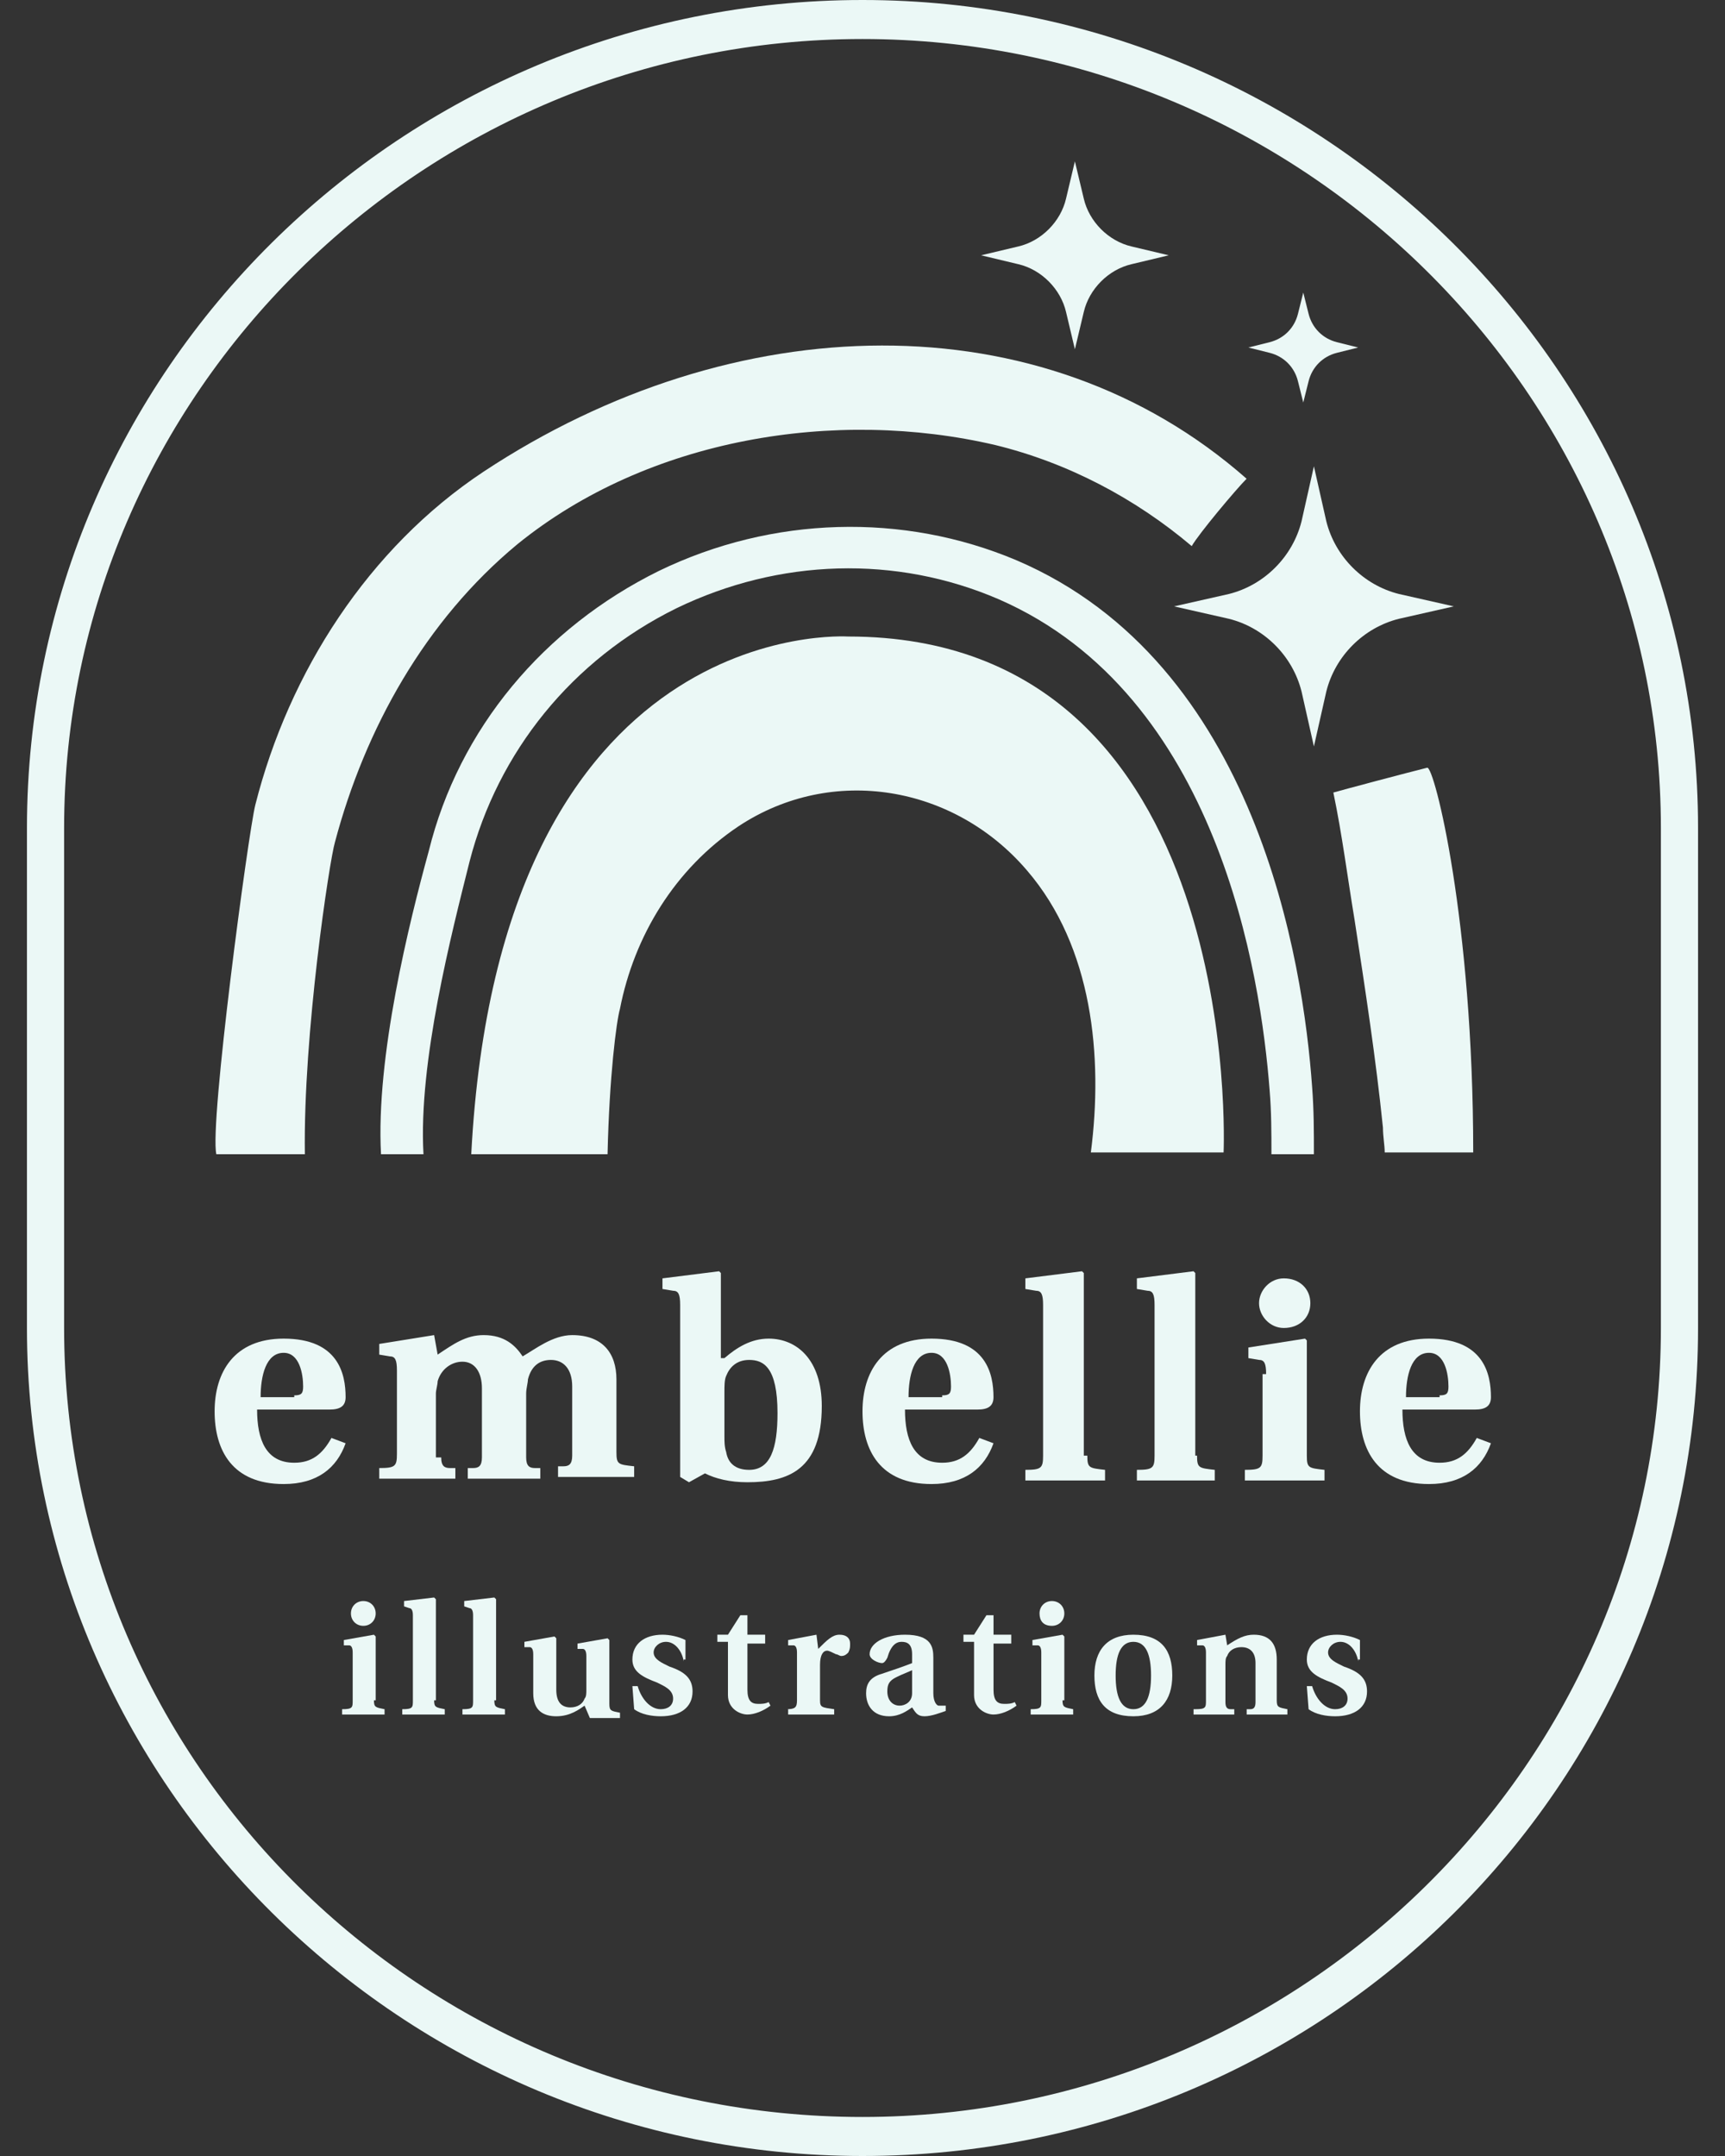 <?xml version="1.0" encoding="UTF-8"?> <svg xmlns="http://www.w3.org/2000/svg" width="48" height="60" viewBox="0 0 48 60" fill="none"><rect x="0" y="0" width="48" height="60" fill="#333333" stroke="none"/> <g clip-path="url(#clip0_279_4754)"> <path d="M34.688 13.323C28.974 8.29 20.403 8.536 13.458 13.125C10.256 15.247 8.04 18.701 7.104 22.401C6.907 23.191 5.823 31.283 6.02 32.122H8.483C8.434 28.767 9.172 23.931 9.32 23.438C10.158 20.28 11.832 17.27 14.394 15.148C18.039 12.188 23.26 11.349 27.694 12.385C29.713 12.879 31.585 13.865 33.161 15.198C33.358 14.852 34.393 13.619 34.688 13.323Z" fill="#EBF8F6"></path> <path d="M39.713 21.365C39.122 21.513 37.447 21.957 37.102 22.056C37.349 23.24 37.497 24.424 37.694 25.609C37.989 27.533 38.285 29.457 38.482 31.382C38.482 31.628 38.531 31.875 38.531 32.072H40.994C40.994 25.609 39.91 21.316 39.713 21.365Z" fill="#EBF8F6"></path> <path d="M13.113 32.122H16.906C16.955 29.951 17.152 28.421 17.251 28.076C17.645 26.053 18.778 24.178 20.551 22.994C23.162 21.267 26.561 21.859 28.58 24.227C30.403 26.349 30.699 29.408 30.354 32.072H34.048C34.048 32.072 34.688 17.714 23.605 17.714C23.556 17.714 13.901 17.073 13.113 32.122Z" fill="#EBF8F6"></path> <path d="M10.602 32.122C10.454 29.408 11.39 25.658 11.931 23.684C12.769 20.28 15.133 17.467 18.335 15.888C21.488 14.359 25.133 14.26 28.285 15.592C34.984 18.454 36.265 26.793 36.511 30.247C36.561 30.888 36.561 31.48 36.561 32.122H35.379C35.379 31.53 35.379 30.938 35.329 30.346C35.083 27.138 33.901 19.342 27.793 16.678C24.936 15.444 21.685 15.543 18.828 16.925C15.921 18.355 13.853 20.921 13.065 23.98C12.572 25.954 11.636 29.556 11.784 32.122H10.602Z" fill="#EBF8F6"></path> <path d="M24 60C11.193 60 0.75 49.638 0.75 36.957V23.043C0.75 10.312 11.193 0 24 0C36.807 0 47.25 10.362 47.25 23.043V36.957C47.25 49.688 36.856 60 24 60ZM24 1.086C11.784 1.086 1.784 10.954 1.784 23.043V36.957C1.784 49.095 11.735 58.914 24 58.914C36.216 58.914 46.216 49.046 46.216 36.957V23.043C46.216 10.954 36.216 1.086 24 1.086Z" fill="#EBF8F6"></path> <path d="M29.91 4.49L30.157 5.526C30.305 6.168 30.846 6.711 31.487 6.859L32.521 7.105L31.487 7.352C30.846 7.5 30.305 8.043 30.157 8.684L29.91 9.72L29.664 8.684C29.516 8.043 28.975 7.5 28.334 7.352L27.3 7.105L28.334 6.859C28.975 6.711 29.516 6.168 29.664 5.526L29.91 4.49Z" fill="#EBF8F6"></path> <path d="M36.561 12.977L36.906 14.507C37.152 15.493 37.941 16.283 38.926 16.53L40.453 16.875L38.926 17.221C37.941 17.467 37.152 18.257 36.906 19.244L36.561 20.773L36.217 19.244C35.97 18.257 35.182 17.467 34.197 17.221L32.67 16.875L34.197 16.53C35.182 16.283 35.97 15.493 36.217 14.507L36.561 12.977Z" fill="#EBF8F6"></path> <path d="M36.265 8.142L36.413 8.734C36.512 9.128 36.807 9.424 37.201 9.523L37.792 9.671L37.201 9.819C36.807 9.918 36.512 10.214 36.413 10.609L36.265 11.201L36.117 10.609C36.019 10.214 35.724 9.918 35.329 9.819L34.738 9.671L35.329 9.523C35.724 9.424 36.019 9.128 36.117 8.734L36.265 8.142Z" fill="#EBF8F6"></path> <path d="M9.617 40.165C9.371 40.855 8.829 41.3 7.893 41.3C6.464 41.3 5.972 40.362 5.972 39.276C5.972 38.191 6.514 37.253 7.893 37.253C9.42 37.253 9.617 38.24 9.617 38.882C9.617 39.128 9.469 39.227 9.173 39.227H7.154C7.154 40.066 7.4 40.707 8.188 40.707C8.681 40.707 8.976 40.461 9.223 40.017L9.617 40.165ZM8.188 38.832C8.385 38.832 8.435 38.783 8.435 38.586C8.435 38.24 8.336 37.648 7.893 37.648C7.4 37.648 7.252 38.29 7.252 38.882H8.188V38.832Z" fill="#EBF8F6"></path> <path d="M12.277 40.559C12.277 40.806 12.375 40.855 12.523 40.855H12.671V41.151H10.553V40.855C10.996 40.855 11.045 40.806 11.045 40.461V38.142C11.045 37.846 10.996 37.747 10.848 37.747L10.553 37.698V37.401L12.08 37.155L12.178 37.698C12.622 37.401 12.966 37.155 13.459 37.155C14.05 37.155 14.346 37.451 14.543 37.747C14.887 37.55 15.38 37.155 15.922 37.155C16.759 37.155 17.153 37.648 17.153 38.388V40.411C17.153 40.757 17.203 40.757 17.646 40.806V41.102H15.528V40.806H15.676C15.823 40.806 15.922 40.757 15.922 40.51V38.586C15.922 38.092 15.676 37.846 15.331 37.846C15.035 37.846 14.789 37.994 14.69 38.388C14.69 38.487 14.641 38.635 14.641 38.783V40.559C14.641 40.806 14.74 40.855 14.887 40.855H15.035V41.151H13.016V40.855H13.163C13.311 40.855 13.41 40.806 13.41 40.559V38.635C13.41 38.191 13.213 37.895 12.868 37.895C12.572 37.895 12.277 38.092 12.178 38.438C12.178 38.536 12.129 38.684 12.129 38.783V40.559H12.277Z" fill="#EBF8F6"></path> <path d="M20.158 37.796C20.502 37.5 20.896 37.253 21.389 37.253C22.177 37.253 22.867 37.846 22.867 39.128C22.867 40.905 21.931 41.25 20.798 41.25C20.305 41.25 19.911 41.151 19.616 41.003L19.172 41.25L18.926 41.102V36.316C18.926 36.02 18.877 35.921 18.729 35.921L18.434 35.872V35.576L20.01 35.378L20.059 35.428V37.796H20.158ZM20.158 39.967C20.158 40.115 20.158 40.263 20.207 40.411C20.256 40.707 20.453 40.905 20.847 40.905C21.438 40.905 21.635 40.313 21.635 39.326C21.635 38.043 21.241 37.846 20.847 37.846C20.502 37.846 20.305 38.043 20.207 38.29C20.158 38.388 20.158 38.586 20.158 38.734V39.967Z" fill="#EBF8F6"></path> <path d="M27.645 40.165C27.399 40.855 26.857 41.3 25.921 41.3C24.493 41.3 24 40.362 24 39.276C24 38.191 24.542 37.253 25.921 37.253C27.448 37.253 27.645 38.24 27.645 38.882C27.645 39.128 27.497 39.227 27.202 39.227H25.182C25.182 40.066 25.428 40.707 26.217 40.707C26.709 40.707 27.005 40.461 27.251 40.017L27.645 40.165ZM26.217 38.832C26.414 38.832 26.463 38.783 26.463 38.586C26.463 38.24 26.364 37.648 25.921 37.648C25.428 37.648 25.281 38.29 25.281 38.882H26.217V38.832Z" fill="#EBF8F6"></path> <path d="M30.256 40.51C30.256 40.855 30.305 40.855 30.749 40.905V41.201H28.532V40.905C28.976 40.905 29.025 40.855 29.025 40.51V36.316C29.025 36.02 28.976 35.921 28.828 35.921L28.532 35.872V35.576L30.108 35.378L30.158 35.428V40.51H30.256Z" fill="#EBF8F6"></path> <path d="M33.309 40.51C33.309 40.855 33.359 40.855 33.802 40.905V41.201H31.635V40.905C32.078 40.905 32.127 40.855 32.127 40.51V36.316C32.127 36.02 32.078 35.921 31.93 35.921L31.635 35.872V35.576L33.211 35.378L33.26 35.428V40.51H33.309Z" fill="#EBF8F6"></path> <path d="M35.231 38.24C35.231 37.944 35.181 37.845 35.034 37.845L34.738 37.796V37.5L36.314 37.253L36.364 37.303V40.51C36.364 40.855 36.413 40.855 36.856 40.905V41.201H34.64V40.905C35.083 40.905 35.132 40.855 35.132 40.51V38.24H35.231ZM35.034 36.267C35.034 35.921 35.329 35.576 35.723 35.576C36.167 35.576 36.462 35.872 36.462 36.267C36.462 36.661 36.167 36.957 35.723 36.957C35.329 36.957 35.034 36.612 35.034 36.267Z" fill="#EBF8F6"></path> <path d="M41.487 40.165C41.241 40.855 40.699 41.3 39.763 41.3C38.334 41.3 37.842 40.362 37.842 39.276C37.842 38.191 38.384 37.253 39.763 37.253C41.29 37.253 41.487 38.24 41.487 38.882C41.487 39.128 41.339 39.227 41.044 39.227H39.024C39.024 40.066 39.27 40.707 40.058 40.707C40.551 40.707 40.847 40.461 41.093 40.017L41.487 40.165ZM40.058 38.832C40.255 38.832 40.305 38.783 40.305 38.586C40.305 38.24 40.206 37.648 39.763 37.648C39.27 37.648 39.123 38.29 39.123 38.882H40.058V38.832Z" fill="#EBF8F6"></path> <path d="M10.405 47.319C10.405 47.516 10.454 47.516 10.701 47.566V47.714H9.519V47.566C9.814 47.566 9.814 47.516 9.814 47.319V45.987C9.814 45.839 9.765 45.789 9.716 45.789H9.568V45.641L10.405 45.493L10.454 45.542V47.319H10.405ZM9.765 44.901C9.765 44.704 9.913 44.556 10.11 44.556C10.307 44.556 10.454 44.704 10.454 44.901C10.454 45.098 10.307 45.246 10.11 45.246C9.913 45.246 9.765 45.098 9.765 44.901Z" fill="#EBF8F6"></path> <path d="M12.08 47.319C12.08 47.516 12.129 47.516 12.376 47.566V47.714H11.193V47.566C11.489 47.566 11.489 47.516 11.489 47.319V44.95C11.489 44.802 11.44 44.753 11.39 44.753L11.243 44.704V44.556L12.08 44.457L12.129 44.506V47.319H12.08Z" fill="#EBF8F6"></path> <path d="M13.755 47.319C13.755 47.516 13.804 47.516 14.05 47.566V47.714H12.868V47.566C13.164 47.566 13.164 47.516 13.164 47.319V44.95C13.164 44.802 13.114 44.753 13.065 44.753L12.917 44.704V44.556L13.755 44.457L13.804 44.506V47.319H13.755Z" fill="#EBF8F6"></path> <path d="M16.267 47.467C16.119 47.566 15.873 47.763 15.479 47.763C15.134 47.763 14.838 47.615 14.838 47.121V46.036C14.838 45.888 14.789 45.839 14.74 45.839H14.592V45.691L15.429 45.542L15.479 45.592V47.023C15.479 47.368 15.626 47.516 15.873 47.516C16.07 47.516 16.217 47.417 16.267 47.27C16.316 47.22 16.316 47.121 16.316 47.023V46.085C16.316 45.937 16.267 45.888 16.217 45.888H16.07V45.74L16.907 45.592L16.956 45.641V47.417C16.956 47.615 17.006 47.615 17.252 47.664V47.812H16.414L16.267 47.467Z" fill="#EBF8F6"></path> <path d="M19.025 46.233C18.976 45.937 18.779 45.691 18.533 45.691C18.336 45.691 18.188 45.839 18.188 45.987C18.188 46.184 18.434 46.283 18.631 46.381C19.074 46.529 19.271 46.727 19.271 47.072C19.271 47.516 18.927 47.763 18.385 47.763C18.139 47.763 17.843 47.714 17.646 47.566L17.597 46.924H17.744C17.843 47.27 18.089 47.566 18.385 47.566C18.582 47.566 18.73 47.467 18.73 47.27C18.73 47.023 18.483 46.924 18.286 46.825C17.892 46.677 17.597 46.529 17.597 46.184C17.597 45.74 17.942 45.493 18.434 45.493C18.631 45.493 18.877 45.542 19.074 45.641V46.184H19.025V46.233Z" fill="#EBF8F6"></path> <path d="M21.291 45.74H20.798V47.023C20.798 47.319 20.897 47.418 21.094 47.418C21.192 47.418 21.291 47.418 21.389 47.368L21.439 47.467C21.242 47.615 20.995 47.714 20.798 47.714C20.601 47.714 20.256 47.566 20.256 47.171V45.691H19.961V45.493H20.256L20.601 44.951H20.798V45.493H21.291V45.74Z" fill="#EBF8F6"></path> <path d="M21.882 47.566C22.128 47.566 22.177 47.516 22.177 47.319V45.987C22.177 45.839 22.128 45.789 22.079 45.789H21.931V45.641L22.719 45.493L22.768 45.888C23.015 45.641 23.163 45.493 23.36 45.493C23.557 45.493 23.655 45.592 23.655 45.74C23.655 45.839 23.655 45.888 23.606 45.987C23.557 46.036 23.507 46.085 23.409 46.085C23.36 46.085 23.31 46.036 23.261 46.036C23.163 45.987 23.064 45.937 23.015 45.937C22.916 45.937 22.818 46.036 22.818 46.332V47.319C22.818 47.516 22.867 47.516 23.212 47.566V47.714H21.931V47.566H21.882Z" fill="#EBF8F6"></path> <path d="M26.316 47.615C26.169 47.664 25.922 47.763 25.725 47.763C25.528 47.763 25.479 47.664 25.38 47.516C25.233 47.615 25.035 47.763 24.74 47.763C24.297 47.763 24.1 47.467 24.1 47.121C24.1 46.875 24.198 46.677 24.543 46.579C24.838 46.48 25.134 46.381 25.38 46.283V46.036C25.38 45.74 25.233 45.691 25.085 45.691C24.937 45.691 24.789 45.789 24.691 46.135C24.641 46.233 24.592 46.283 24.543 46.283C24.444 46.283 24.198 46.184 24.198 46.036C24.198 45.74 24.592 45.493 25.183 45.493C25.922 45.493 25.971 45.839 25.971 46.135V47.121C25.971 47.368 26.07 47.467 26.119 47.467C26.169 47.467 26.267 47.467 26.316 47.467V47.615ZM25.38 46.48C25.282 46.529 25.134 46.579 24.937 46.677C24.74 46.776 24.691 46.875 24.691 47.072C24.691 47.319 24.838 47.467 25.035 47.467C25.183 47.467 25.38 47.368 25.38 47.121V46.48Z" fill="#EBF8F6"></path> <path d="M28.139 45.74H27.646V47.023C27.646 47.319 27.744 47.418 27.942 47.418C28.04 47.418 28.139 47.418 28.237 47.368L28.286 47.467C28.089 47.615 27.843 47.714 27.646 47.714C27.449 47.714 27.104 47.566 27.104 47.171V45.691H26.809V45.493H27.104L27.449 44.951H27.646V45.493H28.139V45.74Z" fill="#EBF8F6"></path> <path d="M29.566 47.319C29.566 47.516 29.616 47.516 29.862 47.566V47.714H28.68V47.566C28.975 47.566 28.975 47.516 28.975 47.319V45.987C28.975 45.839 28.926 45.789 28.877 45.789H28.729V45.641L29.566 45.493L29.616 45.542V47.319H29.566ZM28.926 44.901C28.926 44.704 29.074 44.556 29.271 44.556C29.468 44.556 29.616 44.704 29.616 44.901C29.616 45.098 29.468 45.246 29.271 45.246C29.024 45.246 28.926 45.098 28.926 44.901Z" fill="#EBF8F6"></path> <path d="M30.453 46.628C30.453 45.937 30.798 45.493 31.537 45.493C32.325 45.493 32.62 45.937 32.62 46.628C32.62 47.319 32.276 47.763 31.537 47.763C30.749 47.763 30.453 47.319 30.453 46.628ZM32.029 46.628C32.029 46.036 31.882 45.691 31.537 45.691C31.192 45.691 31.044 46.036 31.044 46.628C31.044 47.22 31.192 47.566 31.537 47.566C31.882 47.566 32.029 47.22 32.029 46.628Z" fill="#EBF8F6"></path> <path d="M33.261 47.566C33.557 47.566 33.557 47.516 33.557 47.319V45.987C33.557 45.839 33.508 45.789 33.458 45.789H33.31V45.641L34.099 45.493L34.148 45.789C34.443 45.592 34.64 45.493 34.887 45.493C35.33 45.493 35.527 45.74 35.527 46.184V47.319C35.527 47.516 35.576 47.516 35.823 47.566V47.714H34.69V47.566H34.788C34.887 47.566 34.936 47.516 34.936 47.368V46.283C34.936 45.987 34.788 45.839 34.542 45.839C34.345 45.839 34.197 45.937 34.148 46.085C34.099 46.135 34.099 46.233 34.099 46.332V47.368C34.099 47.516 34.148 47.566 34.246 47.566H34.345V47.714H33.212V47.566H33.261Z" fill="#EBF8F6"></path> <path d="M37.793 46.233C37.743 45.937 37.547 45.691 37.3 45.691C37.103 45.691 36.955 45.839 36.955 45.987C36.955 46.184 37.202 46.283 37.399 46.381C37.842 46.529 38.039 46.727 38.039 47.072C38.039 47.516 37.694 47.763 37.152 47.763C36.906 47.763 36.611 47.714 36.413 47.566L36.364 46.924H36.512C36.611 47.27 36.857 47.566 37.152 47.566C37.349 47.566 37.497 47.467 37.497 47.27C37.497 47.023 37.251 46.924 37.054 46.825C36.66 46.677 36.364 46.529 36.364 46.184C36.364 45.74 36.709 45.493 37.202 45.493C37.399 45.493 37.645 45.542 37.842 45.641V46.184H37.793V46.233Z" fill="#EBF8F6"></path> </g> <defs> <clipPath id="clip0_279_4754"> <rect width="48" height="60" fill="white"></rect> </clipPath> </defs> </svg> 